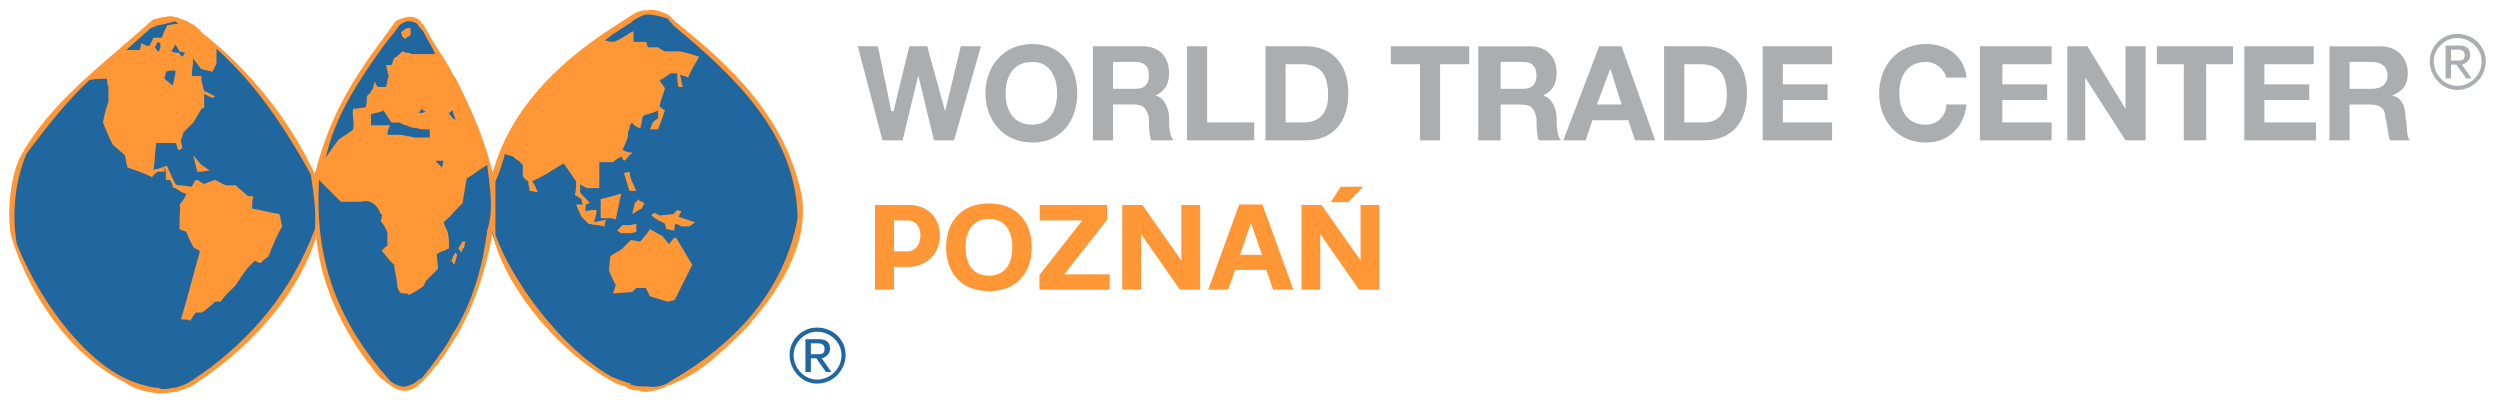 <?xml version="1.0" encoding="utf-8"?>
<!-- Generator: Adobe Illustrator 26.5.2, SVG Export Plug-In . SVG Version: 6.00 Build 0)  -->
<svg version="1.1" id="Warstwa_1" xmlns="http://www.w3.org/2000/svg" xmlns:xlink="http://www.w3.org/1999/xlink" x="0px" y="0px"
	 viewBox="0 0 6105.8 986.4" style="enable-background:new 0 0 6105.8 986.4;" xml:space="preserve">
<style type="text/css">
	.st0{fill-rule:evenodd;clip-rule:evenodd;fill:#20679F;}
	.st1{fill-rule:evenodd;clip-rule:evenodd;fill:#ABAEB0;}
	.st2{fill-rule:evenodd;clip-rule:evenodd;fill:#FF9736;}
</style>
<path class="st0" d="M408.4,42c13.4,3.3,46.8,3.3,60.1,20c16.7,13.4,90.2,70.1,106.9,93.5c13.4,23.4,80.2,80.2,116.9,140.3
	c36.7,60.1,60.1,103.5,66.8,113.6c6.7,13.3,10,16.7,10,16.7s13.4-43.4,23.4-73.5c10-30.1,46.7-106.9,56.8-123.6
	c10-20,50.1-86.8,66.8-103.5c13.4-20,43.4-66.8,60.1-73.5c13.4-3.3,26.7-13.4,40.1-3.3c13.3,6.7,36.7,40.1,43.4,63.4
	c3.3,20,66.8,106.9,76.8,140.3c13.4,30.1,46.8,110.2,50.1,126.9c6.7,16.7,16.7,43.4,16.7,43.4s20-56.8,33.4-83.5
	c13.3-23.4,133.6-173.7,157-193.7c26.7-20,120.2-83.5,136.9-96.8c20-13.4,53.4-23.4,63.5-23.4c13.3,3.3,36.7,6.7,50.1,23.4
	c13.3,13.4,76.8,66.8,93.5,80.2c16.7,13.4,86.8,86.8,96.8,103.5c13.3,13.4,56.8,80.2,66.8,100.2c10,23.4,30.1,80.2,36.8,96.8
	c6.7,16.7,16.7,60.1,16.7,86.8c0,23.4-23.4,116.9-33.4,136.9c-10,20-46.8,73.5-63.5,96.8c-16.7,23.4-60.1,76.8-80.2,90.2
	c-20,13.4-60.1,43.4-83.5,60.1c-23.4,16.7-63.5,46.8-103.5,46.8c-43.4,3.3-110.2-26.7-130.3-40.1c-20-16.7-80.2-66.8-100.2-86.8
	c-20-20-66.8-83.5-90.2-110.2c-20-30.1-43.4-73.5-53.4-96.8c-10-26.7-16.7-50.1-16.7-50.1s-13.3,23.4-13.3,43.4s-20,76.8-26.7,96.8
	c-3.3,23.4-33.4,76.8-43.4,103.5c-10,26.7-46.8,70.1-63.5,93.5c-20,23.4-46.7,53.4-70.1,46.8c-23.4-3.3-60.1-40.1-76.8-63.5
	c-16.7-26.7-66.8-96.8-83.5-140.3c-16.7-40.1-33.4-110.2-43.4-143.6l-6.7-30.1c0,0-10,13.4-20,40.1c-13.4,26.7-40.1,83.5-63.4,116.9
	c-23.4,33.4-56.8,70.2-70.1,83.5c-10,13.3-50.1,50.1-70.1,66.8c-16.7,13.4-50.1,40.1-63.4,50.1c-13.4,6.7-56.8,26.7-70.1,26.7
	s-60.1,0-80.1-10c-20-6.7-56.8-26.7-83.5-46.8c-26.7-20-63.5-56.8-76.8-70.1c-13.4-13.3-43.4-50.1-56.8-70.1
	c-13.4-20-40.1-66.8-50.1-90.2c-10-20-30.1-66.8-33.4-90.2c-6.7-23.4-10-80.2-6.7-100.2c0-20,16.7-66.8,23.4-83.5
	c10-16.7,40.1-73.5,53.4-86.8c13.4-13.4,60.1-70.1,73.5-83.5c13.4-10,66.8-56.8,76.8-70.1c13.4-13.4,73.5-53.4,86.8-70.1
	C351.7,68.7,395.1,42,408.4,42L408.4,42z M2065.3,866.8c0-36.7-30-66.8-70.1-66.8c-36.7,0-66.8,30.1-66.8,66.8
	c0,36.7,30.1,70.1,66.8,70.1C2035.2,937,2065.3,903.6,2065.3,866.8z M1995.1,927c-30.1,0-56.8-26.7-56.8-60.1
	c0-30,26.7-56.8,56.8-56.8c33.4,0,60.1,26.7,60.1,56.8c0.1,33.1-26.6,60-59.6,60.1C1995.4,927,1995.3,927,1995.1,927z M2027.2,851.8
	c0-16.7-10-23.4-26.7-23.4h-33.4v80.2h13.3v-33.4h13.4l23.4,33.4h13.3l-23.4-33.4C2017.2,871.9,2027.2,865.2,2027.2,851.8
	L2027.2,851.8z M1980.4,865.2v-26.7h16.7c10,0,16.7,3.3,16.7,13.3c0,13.3-6.7,13.3-20,13.3L1980.4,865.2L1980.4,865.2z"/>
<path class="st1" d="M2308.3,271.6L2264.5,113h-43.8l-38.3,158.6h-5.5L2144.2,113h-49.2l60.2,229.7h49.2l38.3-158.6l38.3,158.6h49.2
	l65.6-229.7h-49.2L2308.3,271.6L2308.3,271.6z M2521.6,107.5c-71.1,0-114.9,54.7-114.9,120.3c0,65.7,43.8,120.4,114.9,120.4
	c71.1,0,109.4-54.7,109.4-120.4C2631,162.2,2592.8,107.5,2521.6,107.5L2521.6,107.5z M2521.6,304.5c-49.2,0-65.6-38.3-65.6-76.6
	c0-38.3,16.4-76.6,65.6-76.6c43.8,0,60.2,38.3,60.2,76.6C2581.8,266.2,2565.4,304.5,2521.6,304.5z M2822.5,233.3
	c21.9-10.9,32.8-27.3,32.8-54.7c0-38.3-21.9-65.6-65.6-65.6h-120.4v229.7h49.2v-87.5h49.2c27.4,0,32.8,10.9,38.3,32.8
	c0,16.4,0,38.3,5.5,54.7h54.7c-10.9-11-10.9-38.3-10.9-54.7C2855.4,266.2,2844.4,238.8,2822.5,233.3L2822.5,233.3z M2773.3,216.9
	h-54.7v-65.6h54.7c21.9,0,32.8,10.9,32.8,32.8C2806.1,206,2795.2,216.9,2773.3,216.9z M2948.3,113h-49.2v229.7h164.1V299h-114.9V113
	L2948.3,113z M3189.1,113h-98.5v229.7h98.5c71.1,0,103.9-49.2,103.9-114.9C3293,151.3,3249.2,113,3189.1,113z M3183.6,299h-43.8
	V156.8h38.3c49.2,0,65.6,27.3,65.6,76.6C3243.7,282.6,3216.4,299,3183.6,299z M3588.4,113h-191.5v43.8h71.1v186h49.2v-186h71.1V113
	L3588.4,113z M3801.8,288.1c0-21.9-10.9-49.2-32.8-54.7c21.9-10.9,32.8-27.3,32.8-54.7c0-38.3-21.9-65.6-65.6-65.6h-125.8v229.7
	h54.7v-87.5h49.2c27.4,0,32.8,10.9,38.3,32.8c0,16.4,0,38.3,5.5,54.7h54.7C3801.8,331.8,3801.8,304.5,3801.8,288.1L3801.8,288.1z
	 M3719.7,216.9H3665v-65.6h54.7c21.9,0,32.8,10.9,32.8,32.8C3752.5,206,3741.6,216.9,3719.7,216.9z M3960.4,113h-54.7l-87.5,229.7
	h54.7l16.4-49.2h87.5l16.4,49.2h49.2L3960.4,113L3960.4,113z M3900.2,255.2l32.8-87.6l27.4,87.6H3900.2z M4266.7,227.9
	c0-76.6-43.7-114.9-104-114.9h-98.5v229.7h98.5C4233.9,342.8,4266.7,293.6,4266.7,227.9z M4113.6,299V156.8h38.3
	c49.2,0,65.6,27.3,65.6,76.6c0,49.2-27.3,65.6-54.7,65.6L4113.6,299L4113.6,299L4113.6,299z M4354.3,244.3h109.4V206h-109.4v-49.2
	h120.3V113H4305v229.7h169.6V299h-120.3V244.3z M4704.4,304.5c-49.2,0-65.6-38.3-65.6-76.6c0-38.3,16.4-76.6,65.6-76.6
	c21.9,0,43.8,16.4,49.2,38.3h49.2c-5.5-54.7-49.2-82.1-98.5-82.1c-71.1,0-114.9,54.7-114.9,120.3c0,65.7,43.7,120.4,114.9,120.4
	c54.7,0,93-38.3,98.5-93h-49.2c0.1,27.1-21.7,49.1-48.8,49.2C4704.7,304.5,4704.5,304.5,4704.4,304.5z M4890.4,244.3h109.4V206
	h-109.4v-49.2h120.3V113h-175.1v229.7h175.1V299h-120.3V244.3z M5191.3,266.2l-93-153.2H5049v229.7h43.7V189.6l98.5,153.2h49.2V113
	h-49.2V266.2z M5267.9,156.8h65.6v186h54.7v-186h65.6V113h-186V156.8z M5530.4,244.3h109.4V206h-109.4v-49.2h120.4V113h-169.6v229.7
	h175.1V299h-125.9V244.3L5530.4,244.3z M5875.1,288.1c0-21.9-5.5-49.2-32.8-54.7c27.3-10.9,38.3-27.3,38.3-54.7
	c0-38.3-27.3-65.6-65.6-65.6h-125.8v229.7h49.2v-87.5h49.2c27.3,0,38.3,10.9,38.3,32.8c5.5,16.4,5.5,38.3,11,54.7h49.2
	C5875.1,331.8,5880.6,304.5,5875.1,288.1L5875.1,288.1z M5793,216.9h-54.7v-65.6h54.7c21.9,0,38.3,10.9,38.3,32.8
	C5831.3,206,5814.9,216.9,5793,216.9z M6071.1,149.6c0-36.7-30-66.8-70.1-66.8c-36.7,0-66.8,30.1-66.8,66.8s30.1,70.1,66.8,70.1
	C6041,219.8,6071.1,186.4,6071.1,149.6z M6000.9,209.7c-30.1,0-56.8-26.7-56.8-60.1c0-30,26.7-56.8,56.8-56.8
	c33.4,0,60.1,26.7,60.1,56.8c0.1,33.1-26.6,60-59.6,60.1C6001.2,209.7,6001.1,209.7,6000.9,209.7z M6033,134.6
	c0-16.7-10-23.4-26.7-23.4h-33.4v80.2h13.3V158h13.4l23.4,33.4h13.3l-23.4-33.4C6023,154.6,6033,147.9,6033,134.6L6033,134.6z
	 M5986.2,147.9v-26.7h16.7c10,0,16.7,3.3,16.7,13.3c0,13.3-6.7,13.3-20,13.3L5986.2,147.9L5986.2,147.9z"/>
<path class="st2" d="M1644.1,583l-10,13.4l-16.7-20l-30.1-16.7l-6.7,10l-16.7,20h-3.3l-16.7-3.3h-3.3l-23.4,23.4l-23.4,13.4
	l-3.3,3.3l-3.3,33.4l6.7,16.7l10,20l-6.7,20l43.4-3.3h3.3l10-10h23.4l3.3,6.7l6.7,13.4l43.4,13.3l13.4-3.3h3.3l43.4-86.8l-40.1-66.8
	L1644.1,583L1644.1,583z M1664.1,516.2l-10-3.3l-10,10l-33.4,3.3l-13.3-6.7l-6.7,6.7l13.4,10l20,10l3.3,13.3l16.7,3.3h3.3v-10
	l3.3-6.7l13.3,6.7h20l13.4-10l-40.1-13.3L1664.1,516.2L1664.1,516.2z M1550.6,496.1l-6.7,26.7l16.7-10l6.7-3.3l6.7-13.4l-13.4-6.7
	v-3.3L1550.6,496.1L1550.6,496.1z M1540.5,466.1h13.4l-13.4-30.1l-3.3-16.7l-13.3,3.3l13.3,43.4H1540.5z M1517.2,569.6h23.4
	l13.4-3.3v-20l-13.4,3.3h-20l-13.3,13.4L1517.2,569.6L1517.2,569.6z M1503.8,536.2l13.3-63.4l-23.4,6.7l-26.7,6.7v46.7h26.7
	L1503.8,536.2z M1119.8,606.4l6.7,10l3.3-6.7v-3.3h3.3l3.3-16.7h-6.7L1119.8,606.4z M1106.4,626.4l-3.3,10l3.3,6.7l3.3,3.3l6.7-23.4
	l-3.3-6.7L1106.4,626.4L1106.4,626.4z M1099.7,639.8l3.3-3.3h-3.3V639.8z M989.5,95.4l3.3-3.3l10-6.7V68.7h-10l-13.4,10l3.3,10
	L989.5,95.4L989.5,95.4z M471.9,379.3l10,40.1h10l20-3.3l-20-13.4L471.9,379.3L471.9,379.3z M405.1,439.4h10
	c3.3,6.7,6.7,10,6.7,16.7c3.3,3.3,3.3,3.3,6.7,3.3c3.3,3.3,6.7,3.3,10,6.7c6.7,3.3,10,6.7,16.7,6.7c-3.3,10-10,20-16.7,26.7
	c3.3,13.4,0,23.4,0,36.7v23.4c6.7,3.3,10,3.3,16.7,6.7c3.3,10,10,23.4,16.7,36.7c3.3,3.3,10,6.7,16.7,10
	c-16.7,56.8-30.1,113.5-46.7,167c6.7,0,16.7,0,23.4,3.3c3.3-6.7,6.7-13.3,13.4-20h13.4c3.3,0,3.3-3.3,6.7-3.3
	c6.7-6.7,16.7-13.4,26.7-23.4h13.4c3.3-3.3,6.7-10,13.4-16.7l23.4-23.4l20-30.1c6.7-10,16.7-20,26.7-30.1c3.3,3.3,6.7,3.3,13.4,6.7
	c6.7-6.7,13.4-13.3,20-16.7c10-26.7,20-50.1,33.4-73.5c-3.3-10-3.3-20-6.7-30.1c-23.4-3.3-46.7-10-66.8-13.4c0-10,0-20,3.3-30.1
	h-13.4c-10-10-20-16.7-30.1-26.7H552c-10-3.3-20-10-26.7-13.4c-10,3.3-16.7,6.7-26.7,10c-3.3,0-3.3-3.3-6.7-3.3
	c-3.3-3.3-10-6.7-13.4-6.7c-3.3,3.3-6.7,10-10,16.7c-10,0-20-3.3-30.1-3.3c-3.3,0-6.7,0-10-3.3l-10-20c-3.3-10-6.7-13.4-10-23.4
	h-6.7l3.3,13.4C405.1,426,405.1,432.7,405.1,439.4L405.1,439.4z M1126.5,219c-6.7-13.4-10-23.4-20-36.7c-10-20-20-36.7-33.4-56.8
	c-13.3-20-26.7-43.4-40.1-66.8c0,0-3.3,0-3.3-3.3c-10-13.4-23.4-16.7-36.7-13.4c-13.4,3.3-23.4,6.7-26.7,10
	c-13.4,16.7-23.4,33.4-36.7,50.1c-76.8,103.5-130.2,197-160.3,323.9C709,295.8,612.1,172.2,491.9,78.7c-3.3-6.7-10-10-16.7-16.7
	c-13.4-6.7-23.4-13.4-36.7-16.7c-3.3-3.3-6.7-3.3-10-3.3c-10-3.3-16.7-3.3-26.7,0c-3.3,0-10,0-16.7,3.3c-6.7,0-13.4,3.3-16.7,6.7
	c-113.6,103.5-247.1,197-320.6,334c-20,43.4-33.4,130.2-20,193.7c46.7,146.9,146.9,290.5,277.2,354c16.7,13.3,46.8,23.4,80.2,26.7
	h16.7c10,0,16.7-3.3,26.7-3.3c3.3,0,6.7,0,10-3.3c10-3.3,23.4-6.7,33.4-13.4c6.7-3.3,13.4-10,20-13.3
	c126.9-86.8,240.4-213.7,280.5-350.7c10,133.6,83.5,263.8,157,347.3c3.3,3.3,6.7,3.3,10,6.7c20,16.7,36.7,26.7,53.4,23.4
	c10,0,23.4-6.7,36.7-20l3.3-3.3c13.4-13.3,26.7-30.1,40.1-46.8c13.4-16.7,23.4-33.4,33.4-50.1c10-13.4,16.7-26.7,23.4-40.1
	c36.8-70.1,60.1-150.3,73.5-227.1c16.7,106.9,140.3,280.5,290.5,364c10,6.7,20.1,10,33.4,13.3c3.3,3.3,10,6.7,13.3,6.7
	c6.7,3.3,13.4,3.3,20,3.3c6.7,3.3,13.4,3.3,20,3.3c20-3.3,36.8-6.7,53.4-16.7c3.3,0,6.7,0,10-3.3c66.8-26.7,110.2-70.1,167-123.6
	c90.2-96.9,167-217.1,146.9-337.3c-40.1-190.3-170.3-313.9-313.9-427.5c-3.3-6.7-10-10-13.3-13.4c-23.4-10-36.7-13.4-50.1-10
	c-6.7,0-13.3,0-20,3.3c-3.3,0-10,3.3-13.3,6.7c-3.3,0-3.3,0-6.7,3.3c-16.7,10-30,20-46.8,30.1c-143.6,93.5-250.5,207.1-290.5,354
	C1186.6,352.5,1159.8,285.8,1126.5,219L1126.5,219z M1129.8,496.1c3.3-23.4,6.7-40.1,10-60.1c16.7-10,33.4-23.4,50.1-33.4
	c6.7,56.8,16.7,110.2,0,160.3c-10,80.2-30,150.3-60.1,210.4c-6.7,13.3-13.3,26.7-23.4,40.1c-10,20-20,36.7-33.4,53.4
	c-13.3,20-26.7,36.7-40.1,53.4c-3.3,3.3-6.7,6.7-10,6.7c-10,10-20,13.3-30.1,16.7c-13.4,3.3-23.4-3.3-36.7-10
	c-10-10-16.7-20-26.7-30.1C812.5,760,769.1,616.4,779.1,439.4l53.4,53.4h50.1c20-6.7,40.1,6.7,46.8,30.1h3.3c0,6.7,0,10-3.3,16.7
	c6.7,6.7,13.4,20,16.7,26.7v33.4c-3.3,3.3-10,6.7-13.3,13.4c10,10,16.7,23.4,30.1,33.4c0,16.7,6.7,30.1,6.7,46.8
	c3.3,26.7,13.4,23.4,23.4,23.4c3.3,0,3.3,3.3,6.7,3.3c13.4-6.7,23.4-13.4,33.4-20c3.3-3.3,3.3-6.7,6.7-13.4l30-30.1
	c0-13.4-3.3-23.4-3.3-36.7c3.3,0,3.3,0,6.7-3.3c10-3.3,16.7-6.7,23.4-10c0-13.4,0-26.7-3.3-40.1c-3.3-6.7-6.7-13.4-10-23.4
	c6.7-6.7,16.7-13.3,23.4-23.4C1113.1,512.8,1123.1,502.8,1129.8,496.1L1129.8,496.1z M1106.4,269.1v6.7l6.7,16.7l-6.7-3.3l-3.3-3.3
	l-6.7-10L1106.4,269.1z M1049.6,335.9h-40.1c-6.7-3.3-13.4-3.3-16.7-3.3c-6.7-3.3-13.4-3.3-20-3.3h-26.7c0-10,3.3-16.7,6.7-23.4H906
	v-26.7c6.7-3.3,16.7-3.3,23.4-6.7c3.3,0,3.3,0,6.7-3.3l20,30.1h20c6.7,3.3,10,6.7,16.7,6.7c6.7,3.3,13.4,6.7,23.4,6.7
	c3.3,0,10,3.3,16.7,3.3h16.7L1049.6,335.9L1049.6,335.9z M1022.9,275.7l6.7-10l3.3,3.3l6.7,3.3l-6.7,3.3H1022.9z M1083,392.6
	l-3.3,16.7l-6.7-6.7l-6.7-6.7l-3.3-3.3L1083,392.6L1083,392.6L1083,392.6z M929.4,122.1c13.4-20,30.1-36.7,43.4-56.8
	c3.3-6.7,13.4-10,20-13.4c10,0,16.7,0,26.7,6.7c3.3,6.7,6.7,10,13.3,16.7c10,20,23.4,40.1,30.1,56.8h-56.8c-6.7-3.3-10-3.3-13.4-3.3
	s-6.7-3.3-10-3.3c-6.7,6.7-13.4,13.4-20,16.7c-3.3,6.7-3.3,10-6.7,16.7h-13.4c3.3,10,3.3,16.7,6.7,26.7c-3.3,10-3.3,16.7-6.7,26.7
	h-20c-3.3-3.3-6.7-10-6.7-13.4c-3.3,3.3-3.3,20-10,23.4c0,6.7-6.7,6.7-10,13.4c0,10,0,20-3.3,26.7c-6.7,0-20,3.3-30.1,3.3
	c-3.3,16.7,3.3,33.4,0,50.1c-10,10-30.1,20-36.7,26.7c-10,13.4-20,26.7-30.1,43.4C815.9,289.1,872.6,202.3,929.4,122.1L929.4,122.1z
	 M425.1,58.7L408.4,62l-6.7,13.4L395,92.1h-20l-10,20h-6.7l-13.3-6.7l-3.3,16.7h-33.4l60.1-53.4L385,62l16.7-3.3l26.7-6.7l6.7,6.7
	L425.1,58.7L425.1,58.7z M428.5,108.8l10,16.7l13.4,3.3l-6.7,10l-6.7-6.7v-3.3h-10l-10-3.3L428.5,108.8z M405.1,175.5l10-3.3h13.4
	v6.7l-6.7,30.1l-20-16.7v-3.3l3.3-10L405.1,175.5L405.1,175.5L405.1,175.5z M391.7,105.4v10l-3.3,10H385l-6.7-10l6.7-13.3
	L391.7,105.4z M491.9,913.6c-6.7,3.3-13.4,10-20,13.3c-13.4,10-23.4,13.3-33.4,16.7c-3.3,0-6.7,3.3-10,3.3c-10,0-16.7,3.3-26.7,3.3
	c-3.3,0-10,0-16.7-3.3c-16.7,0-36.7-6.7-56.8-13.3C224.8,896.9,107.9,760,41.1,596.3c-13.3-76.8-3.3-157,23.4-220.4
	c46.8-63.5,100.2-130.2,153.6-180.3c16.7-3.3,30.1-3.3,43.4-3.3c0,6.7,0,13.4,3.3,20V249c-6.7,16.7-10,33.4-13.4,50.1
	c6.7,16.7,13.4,33.4,23.4,53.4c10,10,20,16.7,30.1,26.7c3.3,10,3.3,20,6.7,30.1c20,6.7,40.1,13.3,60.1,23.4c3.3-6.7,10-10,13.4-13.4
	h16.7V406c-3.3,3.3-10,3.3-16.7,6.7c-3.3,0-6.7,0-10,3.3c3.3-23.4,3.3-46.8,6.7-66.8h46.7c3.3,3.3,3.3,10,6.7,16.7h3.3
	c3.3,0,3.3-3.3,6.7-3.3c0-6.7-3.3-13.4-3.3-20c3.3-6.7,3.3-13.4,6.7-20l23.4-23.4c6.7-10,13.4-23.4,20-33.4c3.3,0,3.3-3.3,6.7-3.3
	V229c3.3,3.3,13.4,6.7,20.1,10c3.3,0,3.3-3.3,6.7-3.3c-6.7-3.3-16.7-10-26.7-13.4c-3.3-6.7-3.3-16.7-6.7-23.4v-13.4h-23.4
	c0-16.7,3.3-30.1,3.3-43.4c3.3,6.7,10,13.4,16.7,23.4l3.3,3.3c10,3.3,20,3.3,26.7,6.7l10-20v-36.7c80.2,73.5,146.9,157,230.4,307.2
	c6.7,46.7,13.4,86.8,10,133.6C712.3,709.9,618.8,823.4,491.9,913.6L491.9,913.6z M1644.1,927c-3.3,3.3-6.7,3.3-10,6.7
	c-16.7,10-36.7,13.3-53.4,10h-20c-6.7,0-13.3-3.3-20-3.3V937c-13.3-3.3-30-10-46.8-16.7C1370.3,850.2,1250,686.5,1209.9,573V442.7
	c10-20,16.7-43.4,23.4-66.8c6.7,3.3,13.4,3.3,20,6.7c3.3,3.3,6.7,6.7,13.4,10c3.3,3.3,6.7,6.7,10,10v26.7c3.3,6.7,6.7,10,13.4,13.4
	c0,10,3.3,16.7,3.3,23.4c6.7,0,13.4,3.3,20,3.3c-3.3-6.7-6.7-16.7-13.3-26.7l20-10c20-10,36.7-23.4,56.8-33.4
	c10,13.3,20,30.1,30.1,43.4c0,13.4,0,23.4-3.3,33.4c6.7,3.3,10,6.7,16.7,10c0,3.3,0,6.7,3.3,13.4H1407c3.3,6.7,6.7,16.7,13.3,30.1
	l16.7,16.7c13.4,3.3,26.7,3.3,40.1,6.7c0-6.7,0-10,3.3-16.7c-10,3.3-20,3.3-30,6.7c3.3-10,6.7-20,6.7-30.1c-10,0-20,0-26.7,3.3
	v-16.7c3.3,0,6.7-3.3,10-3.3c-6.7-10-16.7-16.7-23.4-26.7v-20c3.3,3.3,10,6.7,16.7,10h30.1V396h33.4c6.7-6.7,13.4-10,20-13.4
	c3.3,3.3,3.3,6.7,6.7,10c6.7-3.3,10-10,16.7-16.7c0,0,3.3,0,3.3-3.3h-3.3c-6.7,0-13.3-3.3-20-6.7c3.3-6.7,6.7-16.7,10-23.4
	c3.3-6.7,3.3-13.4,3.3-20c3.3-6.7,3.3-13.4,6.7-20l3.3-3.3c3.3,6.7,10,10,16.7,13.4h3.3c3.3-10,3.3-20,6.7-30.1
	c3.3,0,6.7-3.3,10-3.3c3.3,0,6.7-3.3,13.4-3.3c3.3-3.3,10-3.3,13.3-6.7v20c-6.7,3.3-10,6.7-13.3,10c-3.3,6.7-3.3,10-6.7,16.7h20
	c3.3-10,6.7-16.7,10-26.7c3.3-6.7,3.3-13.3,6.7-20c-6.7-3.3-10-6.7-13.3-10c3.3-16.7,10-30.1,13.3-43.4c-3.3-6.7-10-13.4-13.3-20
	c10-3.3,16.7-10,26.7-16.7h16.7c0,13.4,0,23.4,3.3,33.4h10c-3.3-10-3.3-20-6.7-30.1c6.7,3.3,13.4,3.3,20,6.7
	c6.7-16.7,16.7-33.4,26.7-50.1c-16.7-6.7-30.1-10-46.8-13.4H1624c-6.7-3.3-13.3-6.7-16.7-10H1584l-3.3-3.3c0-3.3,0-6.7-3.3-10h-30
	V75.4c-3.3,3.3-3.3,3.3-6.7,3.3c-13.3,10-26.7,16.7-40.1,23.4h-6.7c-6.7,0-13.3-3.3-16.7-3.3c3.3-3.3,10-6.7,16.7-13.4
	c16.7-10,30.1-20,46.8-30.1c6.7-6.7,13.4-10,20-13.4c6.7-3.3,13.4-6.7,20-6.7c13.4,0,26.7,3.3,50.1,10c3.3,6.7,10,10,13.3,16.7
	c153.6,126.9,300.6,267.2,303.9,470.9C1914.6,716.6,1787.7,843.5,1644.1,927L1644.1,927z M3329.3,456.1l-36,37.8h-43.2l24.3-37.8
	H3329.3z M2137,707.5v-207h81.9c46.5,0,76.5,30.6,76.5,74.7c0,49.2-37.5,76.5-76.5,76.5h-35.4v55.8H2137z M2183.5,538.3v75.6h33.3
	c17.4,0,31.2-15.9,31.2-38.7s-12.6-36.9-31.2-36.9H2183.5z M2415.4,496.9c69.9,0,104.4,47.4,104.4,107.1s-34.5,107.1-104.4,107.1
	c-70.2,0-104.7-47.4-104.7-107.1S2345.2,496.9,2415.4,496.9z M2415.4,673.3c39,0,57-28.8,57-69.3s-18-69.3-57-69.3
	c-39.3,0-57.3,28.8-57.3,69.3S2376.1,673.3,2415.4,673.3z M2710.3,707.5h-171.6v-36l104.7-133.2h-104.1v-37.8h164.4v36.3L2599.3,670
	h111V707.5z M2740.9,707.5v-207h49.2l95.1,135.6V500.5h45.9v207h-49.5l-94.8-135.9v135.9H2740.9z M2999.8,707.5h-48.9l75.6-208.2
	h56.7l75.6,208.2h-49.5l-16.5-48.3h-76.2L2999.8,707.5z M3054.4,547l-25.8,75.3h53.4l-25.8-75.3H3054.4z M3178.6,707.5v-207h49.2
	l95.1,135.6V500.5h45.9v207h-49.5l-94.8-135.9v135.9H3178.6z"/>
</svg>
